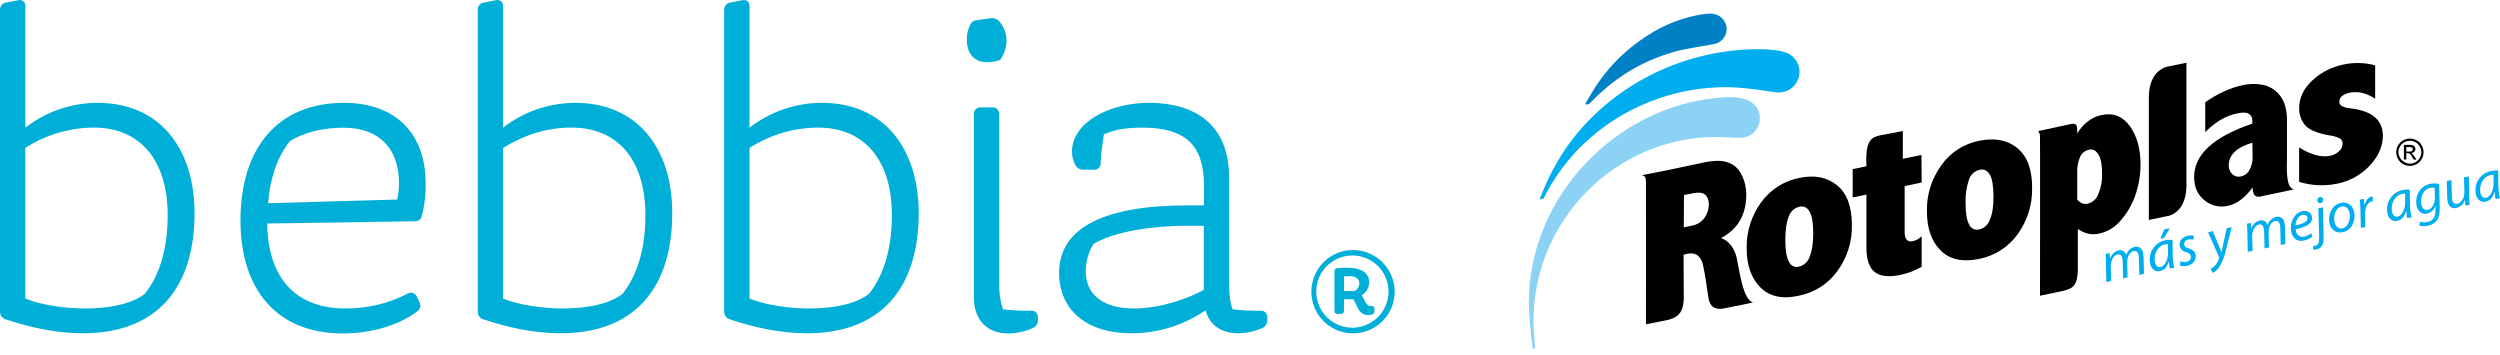 <svg width="100%" height="100%" viewBox="0 0 190 27" fill="none" xmlns="http://www.w3.org/2000/svg"><g id="Brand"><path id="Vector" d="M7.42 7.816C5.429 7.817 3.496 8.482 1.925 9.705V0.5C1.936 0.427 1.928 0.353 1.902 0.284C1.877 0.215 1.834 0.154 1.778 0.106C1.722 0.058 1.655 0.024 1.583 0.009C1.511 -0.006 1.436 -0.002 1.366 0.019L0.49 0.191C0.353 0.202 0.226 0.266 0.135 0.368C0.044 0.471 -0.004 0.605 0 0.742V23.686C-0.004 23.817 0.036 23.945 0.112 24.05C0.189 24.156 0.299 24.233 0.424 24.269C2.209 24.854 4.17 25.329 6.307 25.329C11.944 25.329 14.787 21.861 14.787 16.194C14.776 11.242 12.114 7.816 7.42 7.816ZM10.992 22.344C10.047 23.067 8.436 23.445 6.441 23.445C4.9 23.445 3.079 23.169 1.923 22.69V11.242C3.479 10.24 5.29 9.704 7.14 9.697C10.532 9.697 12.743 12.029 12.743 16.36C12.745 19.086 12.044 21.041 10.994 22.344H10.992ZM26.152 7.816C21.111 7.816 18.276 11.242 18.276 16.754C18.276 21.973 21.007 25.34 26.048 25.34C28.535 25.34 30.566 24.551 31.721 23.657C31.833 23.577 31.909 23.458 31.936 23.324C31.962 23.19 31.935 23.051 31.861 22.936L31.685 22.558C31.661 22.492 31.622 22.432 31.571 22.383C31.52 22.333 31.459 22.296 31.392 22.272C31.326 22.249 31.255 22.241 31.184 22.249C31.114 22.257 31.046 22.28 30.986 22.317C29.532 23.062 27.921 23.449 26.288 23.445C21.986 23.445 20.352 20.57 20.305 16.987L31.511 16.816C31.645 16.83 31.779 16.791 31.883 16.707C31.988 16.623 32.056 16.502 32.071 16.368C32.272 15.583 32.366 14.774 32.351 13.964C32.351 9.913 29.83 7.816 26.154 7.816H26.152ZM30.18 15.166L20.375 15.442C20.517 13.655 21.011 12.007 22.023 10.736C23.108 10.049 24.577 9.705 26.084 9.705C29.052 9.705 30.324 11.526 30.324 13.93C30.326 14.347 30.277 14.761 30.18 15.166ZM43.729 7.816C41.737 7.816 39.803 8.481 38.232 9.705V0.5C38.242 0.427 38.234 0.353 38.209 0.284C38.183 0.215 38.14 0.154 38.084 0.106C38.029 0.058 37.961 0.024 37.889 0.009C37.817 -0.006 37.742 -0.002 37.672 0.019L36.797 0.191C36.66 0.202 36.532 0.265 36.441 0.368C36.349 0.471 36.301 0.605 36.307 0.742V23.686C36.303 23.817 36.342 23.945 36.419 24.05C36.495 24.156 36.605 24.233 36.731 24.269C38.516 24.854 40.477 25.329 42.611 25.329C48.251 25.329 51.091 21.861 51.091 16.194C51.091 11.242 48.42 7.816 43.729 7.816ZM47.301 22.344C46.355 23.067 44.744 23.445 42.747 23.445C41.208 23.445 39.387 23.169 38.232 22.69V11.242C39.913 10.212 41.592 9.697 43.449 9.697C46.841 9.697 49.05 12.029 49.05 16.36C49.05 19.086 48.35 21.041 47.301 22.344ZM62.461 7.816C60.469 7.816 58.535 8.481 56.964 9.705V0.5C56.974 0.427 56.966 0.353 56.94 0.284C56.914 0.215 56.871 0.154 56.815 0.106C56.759 0.058 56.691 0.025 56.619 0.01C56.547 -0.006 56.472 -0.002 56.402 0.019L55.526 0.191C55.389 0.202 55.262 0.266 55.171 0.368C55.08 0.471 55.032 0.605 55.037 0.742V23.684C55.032 23.815 55.072 23.943 55.148 24.049C55.225 24.155 55.335 24.233 55.461 24.269C57.248 24.854 59.209 25.329 61.343 25.329C66.98 25.329 69.823 21.861 69.823 16.194C69.813 11.242 67.152 7.816 62.461 7.816ZM66.031 22.344C65.085 23.067 63.476 23.445 61.479 23.445C59.94 23.445 58.119 23.169 56.964 22.69V11.242C58.52 10.24 60.33 9.703 62.181 9.697C65.573 9.697 67.782 12.029 67.782 16.36C67.782 19.086 67.082 21.041 66.031 22.344ZM78.354 23.616C77.641 23.623 76.928 23.588 76.219 23.512C76.021 22.88 75.927 22.219 75.939 21.556V8.675C75.942 8.605 75.931 8.536 75.906 8.472C75.88 8.407 75.841 8.348 75.792 8.3C75.742 8.251 75.683 8.214 75.618 8.189C75.552 8.165 75.483 8.155 75.414 8.16H74.538C74.469 8.155 74.399 8.165 74.334 8.189C74.269 8.213 74.209 8.25 74.159 8.299C74.11 8.348 74.071 8.406 74.046 8.471C74.02 8.536 74.009 8.605 74.012 8.675V22.586C74.012 24.303 74.994 25.342 76.639 25.342C77.279 25.335 77.911 25.195 78.494 24.931C78.614 24.88 78.715 24.793 78.784 24.682C78.853 24.571 78.887 24.442 78.88 24.312V24.14C78.888 24.069 78.88 23.997 78.856 23.93C78.833 23.862 78.794 23.801 78.744 23.751C78.693 23.7 78.632 23.662 78.564 23.639C78.497 23.616 78.425 23.608 78.354 23.616ZM76.009 4.554C76.337 4.106 76.509 3.563 76.499 3.008C76.478 2.47 76.264 1.957 75.895 1.565C75.805 1.486 75.698 1.431 75.582 1.401C75.466 1.372 75.346 1.37 75.229 1.395L74.25 1.531C74.122 1.54 74.001 1.588 73.901 1.668C73.801 1.748 73.728 1.856 73.69 1.978C73.546 2.302 73.474 2.654 73.478 3.008C73.478 4.068 74.038 4.725 74.983 4.725C75.333 4.732 75.681 4.674 76.009 4.554ZM95.791 23.616C95.089 23.622 94.388 23.587 93.69 23.512C93.516 23.101 93.41 22.453 93.41 21.556V13.483C93.41 9.455 90.819 7.816 87.317 7.816C84.271 7.816 81.47 9.328 81.47 11.526C81.472 11.898 81.568 12.262 81.75 12.586C81.817 12.691 81.912 12.776 82.025 12.83C82.137 12.885 82.262 12.908 82.386 12.896H83.122C83.192 12.903 83.263 12.896 83.329 12.873C83.396 12.85 83.457 12.812 83.507 12.763C83.557 12.714 83.596 12.654 83.62 12.588C83.645 12.521 83.654 12.451 83.648 12.38C83.684 11.556 83.821 10.835 83.894 10.216C84.742 9.839 85.539 9.701 86.834 9.701C90.054 9.701 91.498 11.007 91.498 14.064V15.609H90.226C84.029 15.609 80.491 17.259 80.491 20.727C80.491 23.646 82.698 25.329 85.954 25.329C87.979 25.336 89.958 24.725 91.627 23.578C91.907 24.676 92.782 25.329 94.112 25.329C94.752 25.318 95.383 25.178 95.969 24.918C96.081 24.859 96.173 24.77 96.235 24.66C96.297 24.55 96.326 24.425 96.319 24.299V24.127C96.324 24.057 96.314 23.987 96.29 23.921C96.265 23.855 96.226 23.796 96.176 23.747C96.125 23.698 96.064 23.661 95.998 23.638C95.931 23.616 95.861 23.608 95.791 23.616ZM91.485 22.035C90.213 22.724 88.159 23.445 86.162 23.445C84.061 23.445 82.52 22.552 82.52 20.627C82.513 19.886 82.72 19.159 83.115 18.533C84.657 17.606 87.567 17.159 90.154 17.159H91.485V22.035ZM102.772 19.001C102.147 19.013 101.541 19.209 101.027 19.564C100.514 19.92 100.118 20.419 99.887 20.999C99.657 21.58 99.603 22.215 99.733 22.826C99.863 23.436 100.17 23.995 100.616 24.432C101.062 24.868 101.628 25.163 102.241 25.28C102.855 25.396 103.489 25.328 104.064 25.085C104.639 24.842 105.129 24.435 105.473 23.914C105.818 23.393 106 22.782 105.998 22.158C105.995 21.738 105.909 21.323 105.745 20.937C105.581 20.551 105.342 20.201 105.042 19.908C104.742 19.614 104.387 19.383 103.998 19.227C103.608 19.072 103.191 18.995 102.772 19.001ZM102.772 24.907C102.23 24.905 101.7 24.743 101.25 24.44C100.801 24.138 100.45 23.709 100.244 23.208C100.037 22.706 99.984 22.155 100.09 21.624C100.197 21.092 100.458 20.604 100.841 20.221C101.224 19.837 101.713 19.576 102.244 19.47C102.776 19.364 103.327 19.417 103.828 19.624C104.329 19.83 104.758 20.18 105.061 20.63C105.363 21.08 105.526 21.609 105.528 22.151C105.528 22.882 105.237 23.583 104.72 24.1C104.204 24.617 103.503 24.907 102.772 24.907ZM104.213 23.247C104.136 23.247 104.059 23.241 103.982 23.228C103.872 23.121 103.781 22.996 103.713 22.857L103.501 22.433C103.669 22.33 103.808 22.186 103.907 22.015C104.005 21.844 104.06 21.651 104.065 21.454C104.065 20.773 103.482 20.347 102.456 20.347C102.244 20.347 101.977 20.347 101.633 20.383C101.603 20.383 101.574 20.389 101.546 20.401C101.519 20.413 101.495 20.431 101.474 20.453C101.454 20.476 101.439 20.502 101.43 20.53C101.421 20.559 101.418 20.589 101.421 20.619V23.631C101.419 23.662 101.423 23.693 101.434 23.722C101.445 23.75 101.462 23.777 101.484 23.798C101.506 23.82 101.533 23.836 101.562 23.847C101.591 23.857 101.622 23.861 101.652 23.858H101.911C101.942 23.861 101.973 23.857 102.002 23.847C102.031 23.836 102.057 23.82 102.079 23.798C102.101 23.777 102.118 23.75 102.129 23.722C102.14 23.693 102.144 23.662 102.142 23.631V22.743H102.863L103.223 23.457C103.289 23.604 103.395 23.728 103.53 23.815C103.665 23.902 103.822 23.948 103.982 23.947C104.092 23.95 104.201 23.931 104.304 23.894C104.354 23.872 104.395 23.834 104.422 23.787C104.449 23.74 104.459 23.685 104.453 23.631V23.485C104.457 23.453 104.454 23.42 104.443 23.389C104.433 23.358 104.415 23.33 104.392 23.307C104.369 23.284 104.34 23.267 104.31 23.256C104.279 23.246 104.246 23.243 104.213 23.247ZM102.956 22.122H102.142V21.007C102.263 21.007 102.401 20.988 102.541 20.988C103.058 20.988 103.308 21.187 103.308 21.532C103.305 21.653 103.271 21.77 103.209 21.873C103.148 21.976 103.06 22.062 102.956 22.122Z" fill="#00AFD7"></path><g id="Capa 2"><g id="Capa 1"><path id="Vector_2" d="M160.082 21.447L160.051 19.925C160.051 19.679 160.036 19.479 160.021 19.295L160.328 19.233L160.359 19.633H160.374C160.422 19.489 160.504 19.359 160.614 19.254C160.724 19.15 160.858 19.074 161.004 19.033C161.121 19 161.245 19.013 161.352 19.071C161.458 19.128 161.538 19.225 161.573 19.341C161.573 19.356 161.589 19.372 161.589 19.387C161.635 19.234 161.72 19.095 161.836 18.984C161.952 18.874 162.094 18.795 162.25 18.757C162.378 18.726 162.513 18.748 162.626 18.817C162.738 18.886 162.819 18.997 162.849 19.126C162.849 19.141 162.865 19.172 162.865 19.187C162.887 19.304 162.902 19.422 162.911 19.541L162.942 20.817L162.588 20.894L162.557 19.648C162.555 19.555 162.544 19.463 162.526 19.372C162.48 19.156 162.373 19.033 162.142 19.079C161.881 19.141 161.65 19.495 161.666 19.971L161.696 21.078L161.358 21.155L161.327 19.894C161.325 19.806 161.314 19.719 161.297 19.633C161.266 19.464 161.174 19.295 160.912 19.341C160.651 19.387 160.405 19.802 160.42 20.263L160.451 21.339L160.082 21.447Z" fill="#00ADEF"></path><path id="Vector_3" d="M164.91 20.406C164.88 20.222 164.849 20.037 164.833 19.853C164.695 20.329 164.449 20.544 164.157 20.606C163.788 20.683 163.496 20.437 163.419 20.052C163.329 19.671 163.393 19.27 163.598 18.936C163.802 18.602 164.13 18.362 164.511 18.269H164.541C164.728 18.228 164.92 18.218 165.11 18.238L165.126 19.361C165.129 19.692 165.17 20.022 165.249 20.345L164.91 20.406ZM164.757 18.561C164.674 18.558 164.592 18.563 164.511 18.577C163.973 18.7 163.665 19.345 163.773 19.914C163.819 20.145 163.957 20.36 164.219 20.298C164.48 20.237 164.787 19.776 164.772 19.207L164.757 18.561ZM164.91 17.347L164.464 18.085L164.188 18.146L164.48 17.439L164.91 17.347Z" fill="#00ADEF"></path><path id="Vector_4" d="M165.709 19.863C165.864 19.912 166.027 19.922 166.186 19.894C166.282 19.884 166.369 19.836 166.43 19.761C166.49 19.686 166.519 19.59 166.509 19.495V19.484C166.478 19.315 166.386 19.238 166.14 19.161C166.027 19.139 165.922 19.085 165.838 19.006C165.753 18.928 165.693 18.827 165.663 18.715C165.586 18.346 165.832 18.008 166.278 17.916C166.431 17.882 166.589 17.888 166.74 17.931L166.693 18.223C166.568 18.187 166.437 18.182 166.309 18.208C166.22 18.217 166.137 18.26 166.08 18.329C166.022 18.398 165.994 18.487 166.002 18.577V18.592C166.032 18.746 166.155 18.823 166.355 18.884C166.617 18.961 166.816 19.115 166.863 19.345C166.955 19.776 166.647 20.099 166.217 20.206C166.038 20.25 165.851 20.239 165.679 20.176L165.709 19.863Z" fill="#00ADEF"></path><path id="Vector_5" d="M168.169 17.557L168.615 18.633C168.707 18.863 168.769 19.002 168.83 19.156H168.845C168.876 19.017 168.907 18.848 168.953 18.602L169.23 17.341L169.614 17.265L169.168 19.002C169.079 19.44 168.918 19.861 168.692 20.247C168.57 20.459 168.388 20.63 168.169 20.739L168.015 20.447C168.141 20.372 168.255 20.279 168.354 20.17C168.486 20.007 168.586 19.819 168.646 19.617C168.653 19.603 168.657 19.587 168.657 19.571C168.657 19.555 168.653 19.539 168.646 19.525L167.815 17.664L168.169 17.557Z" fill="#00ADEF"></path><path id="Vector_6" d="M170.829 19.14L170.798 17.618C170.798 17.372 170.783 17.173 170.768 17.003L171.075 16.942L171.106 17.342H171.121C171.166 17.198 171.248 17.068 171.359 16.966C171.469 16.863 171.605 16.791 171.751 16.758C171.868 16.724 171.992 16.737 172.099 16.795C172.205 16.852 172.285 16.949 172.32 17.065C172.32 17.08 172.336 17.096 172.336 17.111C172.382 16.958 172.467 16.819 172.583 16.708C172.699 16.598 172.841 16.519 172.997 16.481C173.125 16.45 173.26 16.472 173.373 16.541C173.485 16.61 173.566 16.721 173.596 16.85C173.596 16.865 173.612 16.896 173.612 16.911C173.642 17.027 173.658 17.145 173.658 17.265L173.689 18.541L173.335 18.618L173.304 17.372C173.302 17.279 173.291 17.187 173.273 17.096C173.227 16.881 173.12 16.758 172.889 16.804C172.628 16.85 172.397 17.219 172.413 17.695L172.443 18.802L172.105 18.879L172.074 17.618C172.072 17.531 172.061 17.443 172.044 17.357C172.013 17.188 171.921 17.003 171.659 17.065C171.398 17.127 171.152 17.526 171.167 17.987L171.198 19.064L170.829 19.14Z" fill="#00ADEF"></path><path id="Vector_7" d="M175.748 17.972C175.562 18.126 175.34 18.231 175.103 18.279C174.549 18.402 174.242 18.079 174.134 17.618C173.996 16.988 174.319 16.189 174.98 16.05C175.379 15.973 175.641 16.158 175.702 16.45C175.825 16.988 175.241 17.265 174.472 17.419C174.483 17.554 174.525 17.686 174.595 17.803C174.654 17.883 174.735 17.943 174.828 17.976C174.921 18.009 175.022 18.013 175.118 17.987C175.31 17.941 175.489 17.852 175.641 17.726L175.748 17.972ZM175.364 16.527C175.333 16.358 175.18 16.296 174.995 16.327C174.657 16.404 174.472 16.788 174.457 17.126C175.01 17.019 175.425 16.85 175.364 16.527Z" fill="#00ADEF"></path><path id="Vector_8" d="M176.548 15.758L176.594 17.895C176.609 18.248 176.578 18.494 176.486 18.648C176.441 18.727 176.379 18.796 176.304 18.849C176.23 18.902 176.145 18.938 176.056 18.956C175.975 18.974 175.893 18.985 175.81 18.986L175.794 18.694C175.851 18.697 175.908 18.692 175.964 18.679C176.148 18.633 176.256 18.494 176.256 18.049L176.194 15.835L176.548 15.758ZM176.363 15.435C176.31 15.447 176.255 15.437 176.209 15.408C176.163 15.38 176.13 15.334 176.117 15.281V15.266C176.104 15.203 176.116 15.137 176.15 15.082C176.185 15.028 176.239 14.989 176.302 14.974C176.359 14.962 176.418 14.973 176.467 15.005C176.516 15.036 176.551 15.086 176.563 15.143V15.158C176.572 15.221 176.556 15.285 176.519 15.337C176.482 15.389 176.426 15.424 176.363 15.435Z" fill="#00ADEF"></path><path id="Vector_9" d="M178.915 16.112C179.054 16.742 178.746 17.511 178.039 17.649C177.516 17.757 177.148 17.434 177.04 16.973C176.902 16.296 177.24 15.558 177.901 15.42C178.485 15.297 178.823 15.666 178.915 16.112ZM177.424 16.88C177.501 17.219 177.732 17.419 178.039 17.357C178.454 17.265 178.67 16.665 178.562 16.173C178.516 15.927 178.331 15.62 177.947 15.697C177.501 15.804 177.317 16.404 177.424 16.88Z" fill="#00ADEF"></path><path id="Vector_10" d="M179.423 17.311L179.392 15.927C179.392 15.65 179.361 15.358 179.346 15.174L179.653 15.112C179.669 15.266 179.684 15.404 179.699 15.573H179.715C179.792 15.266 179.961 15.005 180.237 14.943C180.268 14.943 180.299 14.928 180.33 14.928V15.297C180.298 15.294 180.266 15.3 180.237 15.312C179.93 15.374 179.73 15.804 179.745 16.311L179.761 17.265L179.423 17.311Z" fill="#00ADEF"></path><path id="Vector_11" d="M182.944 16.573C182.909 16.395 182.888 16.215 182.882 16.035H182.867C182.728 16.511 182.482 16.726 182.19 16.788C181.821 16.865 181.529 16.619 181.452 16.235C181.408 16.045 181.401 15.848 181.433 15.656C181.464 15.463 181.533 15.279 181.636 15.113C181.739 14.948 181.873 14.804 182.032 14.69C182.19 14.577 182.369 14.495 182.559 14.451H182.575C182.761 14.41 182.953 14.4 183.143 14.42L183.159 15.543C183.162 15.874 183.203 16.204 183.282 16.527L182.944 16.573ZM182.79 14.713C182.702 14.708 182.613 14.718 182.528 14.743C181.99 14.851 181.683 15.512 181.79 16.081C181.837 16.311 181.975 16.511 182.236 16.465C182.498 16.419 182.805 15.942 182.79 15.373V14.713Z" fill="#00ADEF"></path><path id="Vector_12" d="M183.927 16.849C184.117 16.908 184.319 16.914 184.512 16.865C184.865 16.788 185.096 16.557 185.096 15.973V15.65H185.08C185.038 15.795 184.957 15.926 184.846 16.029C184.735 16.132 184.598 16.203 184.45 16.235C184.035 16.327 183.743 16.019 183.666 15.65C183.512 14.943 183.881 14.144 184.681 13.975C184.909 13.928 185.144 13.928 185.373 13.975L185.419 15.758C185.419 16.204 185.373 16.542 185.188 16.773C185.014 16.975 184.775 17.111 184.512 17.157C184.298 17.206 184.076 17.201 183.866 17.142L183.927 16.849ZM185.034 14.282C184.918 14.251 184.797 14.251 184.681 14.282C184.158 14.39 183.927 15.005 184.02 15.527C184.066 15.758 184.204 16.004 184.527 15.942C184.85 15.881 185.065 15.435 185.05 15.005L185.034 14.282Z" fill="#00ADEF"></path><path id="Vector_13" d="M187.633 13.406L187.664 14.928C187.664 15.174 187.679 15.374 187.694 15.559L187.371 15.62L187.341 15.22H187.325C187.276 15.362 187.192 15.489 187.082 15.59C186.973 15.692 186.84 15.766 186.695 15.805C186.434 15.866 186.126 15.789 186.019 15.328C186.001 15.211 185.99 15.093 185.988 14.974L185.957 13.76L186.311 13.683L186.341 14.882C186.336 14.986 186.347 15.089 186.372 15.19C186.375 15.238 186.388 15.286 186.412 15.329C186.436 15.371 186.469 15.408 186.509 15.437C186.549 15.465 186.595 15.483 186.643 15.491C186.691 15.499 186.74 15.496 186.787 15.482C187.033 15.436 187.31 15.051 187.295 14.59L187.264 13.483L187.633 13.406Z" fill="#00ADEF"></path><path id="Vector_14" d="M189.662 15.127C189.626 14.945 189.606 14.76 189.6 14.574H189.585C189.447 15.051 189.201 15.266 188.909 15.327C188.54 15.404 188.248 15.158 188.171 14.774C188.126 14.585 188.12 14.389 188.152 14.198C188.183 14.007 188.253 13.823 188.356 13.659C188.459 13.495 188.593 13.352 188.751 13.24C188.91 13.128 189.088 13.049 189.278 13.006H189.293C189.479 12.96 189.671 12.944 189.862 12.96L189.877 14.082C189.88 14.414 189.921 14.744 190 15.066L189.662 15.127ZM189.508 13.283C189.42 13.278 189.332 13.288 189.247 13.313C188.709 13.436 188.401 14.082 188.509 14.651C188.555 14.882 188.693 15.081 188.955 15.035C189.216 14.989 189.524 14.512 189.508 13.944V13.283Z" fill="#00ADEF"></path><path id="Vector_15" d="M183.159 10.531C183.337 10.53 183.513 10.578 183.666 10.67C183.833 10.752 183.968 10.887 184.05 11.054C184.143 11.213 184.19 11.393 184.189 11.577C184.19 11.755 184.142 11.931 184.05 12.084C183.964 12.248 183.83 12.382 183.666 12.468C183.51 12.559 183.332 12.607 183.151 12.607C182.97 12.607 182.792 12.559 182.636 12.468C182.472 12.382 182.338 12.248 182.252 12.084C182.161 11.93 182.114 11.755 182.113 11.577C182.113 11.393 182.16 11.212 182.252 11.053C182.344 10.893 182.477 10.761 182.636 10.67C182.795 10.579 182.975 10.532 183.159 10.531ZM183.159 10.7C183.009 10.705 182.862 10.742 182.728 10.808C182.592 10.883 182.48 10.995 182.405 11.131C182.325 11.26 182.282 11.409 182.282 11.561C182.282 11.713 182.325 11.863 182.405 11.992C182.48 12.128 182.592 12.24 182.728 12.315C182.858 12.394 183.007 12.437 183.159 12.438C183.31 12.435 183.459 12.393 183.589 12.315C183.723 12.24 183.833 12.13 183.909 11.998C183.985 11.865 184.023 11.714 184.02 11.561C184.019 11.409 183.976 11.26 183.897 11.131C183.822 10.995 183.71 10.883 183.574 10.808C183.446 10.74 183.304 10.703 183.159 10.7ZM182.697 12.13V11.008H183.082C183.18 11.004 183.279 11.014 183.374 11.039C183.432 11.056 183.481 11.095 183.512 11.146C183.542 11.199 183.563 11.256 183.574 11.315C183.573 11.396 183.539 11.474 183.482 11.531C183.418 11.59 183.337 11.628 183.251 11.638C183.285 11.653 183.316 11.674 183.343 11.7C183.408 11.764 183.465 11.837 183.512 11.915L183.651 12.13H183.435L183.328 11.946C183.281 11.849 183.218 11.761 183.143 11.684C183.098 11.653 183.044 11.637 182.99 11.638H182.882V12.115L182.697 12.13ZM182.882 11.515H183.097C183.134 11.523 183.173 11.523 183.21 11.515C183.247 11.507 183.282 11.492 183.312 11.469C183.348 11.437 183.37 11.393 183.374 11.346C183.371 11.313 183.36 11.282 183.343 11.254C183.325 11.226 183.298 11.204 183.266 11.192C183.206 11.18 183.144 11.175 183.082 11.177H182.882V11.515Z" fill="black"></path><path id="Vector_16" d="M173.811 12.038V9.163C173.811 8.364 173.642 7.749 173.319 7.318C173.022 6.9 172.586 6.6 172.089 6.473C171.527 6.347 170.943 6.352 170.383 6.488C169.506 6.673 168.569 7.103 167.6 7.764V10.04C168.292 9.348 168.984 8.917 169.645 8.717C170.121 8.579 170.598 8.502 170.828 8.61C171.197 8.779 171.182 9.056 171.182 9.394C168.23 10.393 166.754 11.746 166.754 13.453C166.754 14.206 167.016 14.805 167.538 15.22C167.782 15.426 168.07 15.571 168.38 15.644C168.69 15.717 169.013 15.716 169.322 15.64C169.681 15.563 170.017 15.405 170.306 15.179C170.649 14.913 170.949 14.597 171.197 14.241C171.197 15.025 171.613 14.979 171.797 14.933C171.981 14.887 174.334 14.395 174.334 14.395C173.995 14.287 173.734 13.949 173.811 12.043V12.038ZM171.197 11.92C171.205 12.262 171.126 12.601 170.967 12.904C170.902 13.032 170.808 13.145 170.694 13.232C170.579 13.32 170.447 13.381 170.306 13.411C170.193 13.438 170.074 13.437 169.962 13.408C169.849 13.378 169.745 13.321 169.66 13.242C169.569 13.155 169.497 13.05 169.449 12.933C169.402 12.817 169.379 12.691 169.383 12.565C169.383 11.781 169.983 11.197 171.182 10.844L171.197 11.92Z" fill="black"></path><path id="Vector_17" d="M146.046 13.867L144.754 14.144V17.649C144.754 18.187 144.97 18.418 145.4 18.326C145.644 18.262 145.867 18.135 146.046 17.957V20.278C145.543 20.566 144.998 20.773 144.431 20.893C143.54 21.078 142.894 21.001 142.479 20.678C142.064 20.355 141.849 19.725 141.849 18.848V14.79L140.803 15.005V12.853C140.803 12.853 141.664 12.668 141.849 12.637C141.741 10.593 142.279 10.424 142.894 10.285L144.616 9.962V12.069L146.03 11.777L146.046 13.867Z" fill="black"></path><path id="Vector_18" d="M164.617 5.089C164.356 5.166 163.326 5.581 163.311 7.38V16.716L164.863 16.393C165.14 16.316 166.155 15.901 166.17 14.118V4.766L164.617 5.089Z" fill="black"></path><path id="Vector_19" d="M161.866 9.578C161.328 8.84 160.606 8.547 159.698 8.747C159.31 8.83 158.946 9.004 158.638 9.255C158.33 9.503 158.069 9.805 157.869 10.146C157.869 9.747 157.915 9.347 157.485 9.408C157.023 9.501 154.902 9.962 154.902 9.962C154.986 10.073 155.034 10.207 155.04 10.346C155.056 10.592 155.04 22.476 155.04 22.476L156.793 22.107C157.423 21.938 157.915 21.846 157.915 20.401V17.403C158.148 17.567 158.408 17.686 158.684 17.756C158.962 17.818 159.251 17.818 159.529 17.756C160.159 17.62 160.727 17.279 161.144 16.788C161.636 16.235 162.017 15.593 162.266 14.897C162.541 14.122 162.682 13.306 162.681 12.483C162.681 11.299 162.404 10.331 161.866 9.578ZM159.468 14.758C159.403 14.935 159.297 15.093 159.158 15.219C159.018 15.345 158.85 15.435 158.668 15.481C158.525 15.517 158.375 15.506 158.238 15.45C158.096 15.386 157.97 15.292 157.869 15.174V13.098C157.853 12.686 157.932 12.276 158.1 11.899C158.162 11.767 158.255 11.651 158.369 11.561C158.484 11.47 158.618 11.407 158.761 11.376C159.068 11.315 159.299 11.438 159.483 11.745C159.668 12.053 159.76 12.529 159.76 13.19C159.779 13.728 159.68 14.264 159.468 14.758Z" fill="black"></path><path id="Vector_20" d="M180.098 12.591C179.417 13.313 178.523 13.798 177.546 13.975C176.61 14.155 175.644 14.102 174.733 13.821V11.207C175.64 11.776 176.439 11.976 177.1 11.838C177.348 11.788 177.577 11.671 177.762 11.499C177.847 11.424 177.915 11.332 177.963 11.229C178.011 11.126 178.036 11.014 178.038 10.9C178.04 10.823 178.02 10.746 177.982 10.679C177.945 10.611 177.89 10.555 177.823 10.516C177.566 10.395 177.291 10.317 177.008 10.285C176.055 10.116 175.44 9.839 175.148 9.47C174.882 9.121 174.737 8.695 174.733 8.256C174.733 7.456 175.056 6.749 175.717 6.134C176.38 5.509 177.206 5.083 178.1 4.904C178.898 4.732 179.725 4.753 180.513 4.966V7.502C179.852 7.072 179.222 6.918 178.607 7.041C178.383 7.073 178.171 7.163 177.992 7.302C177.923 7.356 177.868 7.427 177.833 7.507C177.798 7.588 177.784 7.676 177.792 7.764C177.792 8.025 178.084 8.179 178.684 8.24C180.283 8.44 181.082 9.117 181.098 10.3C181.098 11.1 180.775 11.868 180.098 12.591Z" fill="black"></path><path id="Vector_21" d="M139.62 14.083C138.867 13.468 137.898 13.268 136.715 13.529C135.555 13.761 134.527 14.427 133.84 15.389C133.103 16.401 132.719 17.628 132.748 18.879C132.748 20.171 133.102 21.154 133.794 21.846C134.485 22.538 135.454 22.753 136.699 22.477C137.889 22.248 138.946 21.572 139.651 20.586C140.39 19.575 140.774 18.348 140.742 17.096C140.742 15.712 140.374 14.697 139.62 14.083ZM137.529 19.525C137.47 19.706 137.365 19.868 137.225 19.997C137.085 20.126 136.915 20.218 136.73 20.263C136.573 20.307 136.405 20.291 136.259 20.217C136.114 20.143 136.002 20.016 135.946 19.863C135.761 19.525 135.685 18.971 135.685 18.218C135.685 17.465 135.777 16.865 135.946 16.45C136.006 16.27 136.11 16.107 136.25 15.978C136.39 15.849 136.56 15.757 136.745 15.712C137.099 15.635 137.36 15.774 137.545 16.112C137.729 16.45 137.806 17.004 137.806 17.772C137.806 18.541 137.698 19.11 137.529 19.525Z" fill="black"></path><path id="Vector_22" d="M153.318 11.254C152.565 10.639 151.596 10.455 150.413 10.701C149.249 10.926 148.218 11.595 147.538 12.566C146.798 13.582 146.415 14.814 146.446 16.071C146.446 17.362 146.8 18.346 147.492 19.038C148.183 19.73 149.152 19.93 150.397 19.683C151.586 19.451 152.641 18.775 153.349 17.793C154.081 16.778 154.464 15.553 154.44 14.303C154.456 12.888 154.072 11.874 153.318 11.259V11.254ZM151.227 16.701C151.168 16.882 151.063 17.044 150.923 17.173C150.783 17.302 150.613 17.394 150.428 17.439C150.271 17.48 150.104 17.462 149.96 17.389C149.815 17.315 149.703 17.191 149.644 17.039C149.459 16.701 149.383 16.148 149.383 15.41C149.361 14.809 149.45 14.21 149.644 13.642C149.704 13.461 149.808 13.298 149.948 13.169C150.088 13.04 150.258 12.949 150.443 12.904C150.797 12.827 151.058 12.965 151.243 13.303C151.427 13.642 151.504 14.195 151.504 14.964C151.504 15.732 151.412 16.286 151.227 16.701Z" fill="black"></path><path id="Vector_23" d="M131.995 19.617C131.841 18.925 131.411 18.28 130.796 18.095C131.857 17.526 132.718 16.573 132.718 14.759C132.718 13.867 132.318 12.914 131.734 12.545C131.15 12.176 130.473 12.115 129.213 12.407C129.213 12.407 125.938 13.114 124.77 13.314C125.016 13.345 125.077 13.483 125.092 13.76C125.108 14.037 125.092 24.645 125.092 24.645L126.661 24.337C127.383 24.168 127.937 23.907 127.967 22.677L127.952 19.356L128.213 19.294C128.582 19.218 129.136 19.187 129.397 20.017C129.52 20.448 129.72 21.785 129.843 22.631C129.966 23.476 130.55 23.522 130.981 23.445C131.411 23.369 133.087 23.03 133.24 22.984C132.472 22.815 132.195 20.57 131.995 19.617ZM129.52 16.589C129.28 16.894 128.935 17.097 128.551 17.157L127.967 17.28L127.983 14.821L128.705 14.682C129.105 14.605 129.397 14.636 129.582 14.79C129.766 14.944 129.874 15.205 129.874 15.589C129.857 15.95 129.734 16.298 129.52 16.589Z" fill="black"></path><path id="Vector_24" d="M133.301 7.933L133.271 7.902C132.779 7.441 131.995 7.41 131.995 7.41C131.498 7.359 130.997 7.369 130.503 7.441C122.847 8.148 116.19 14.897 116.19 23.019C116.227 24.192 116.33 25.362 116.498 26.524L116.682 26.478C116.621 25.986 116.544 24.895 116.544 24.387C116.544 16.7 122.847 10.412 130.411 10.412C130.919 10.412 131.949 10.489 132.302 10.474H132.318C132.701 10.462 133.064 10.301 133.331 10.025C133.598 9.75 133.747 9.382 133.747 8.998C133.756 8.799 133.721 8.601 133.644 8.417C133.567 8.234 133.45 8.07 133.301 7.937" fill="#8BD2F4"></path><path id="Vector_25" d="M135.653 3.966C135.177 3.812 134.3 3.735 133.732 3.735C128.197 3.735 123.201 6.195 119.957 10.023C118.804 11.392 117.85 12.96 117.005 15.158L117.312 15.081C118.068 13.559 119.077 12.177 120.295 10.992C123.282 8.131 127.275 6.563 131.41 6.626C132.156 6.653 132.9 6.72 133.639 6.825C134.254 6.902 134.808 7.01 135.1 7.025H135.192C135.567 7.027 135.931 6.893 136.216 6.649C136.501 6.405 136.688 6.066 136.744 5.695C136.8 5.324 136.721 4.945 136.521 4.627C136.32 4.31 136.012 4.075 135.653 3.966Z" fill="#00ADEF"></path><path id="Vector_26" d="M127.306 3.92C128.197 3.674 129.55 3.49 130.257 3.352C130.561 3.3 130.832 3.13 131.01 2.88C131.189 2.629 131.261 2.318 131.211 2.014C131.164 1.762 131.037 1.531 130.849 1.356C130.66 1.182 130.421 1.073 130.165 1.046C129.765 0.999 129.181 1.107 128.582 1.245C127.557 1.494 126.573 1.889 125.661 2.418C122.571 4.263 121.31 6.416 120.464 7.933L120.756 7.918C122.586 6.011 124.615 4.674 127.306 3.92Z" fill="#0081C6"></path></g></g></g></svg>